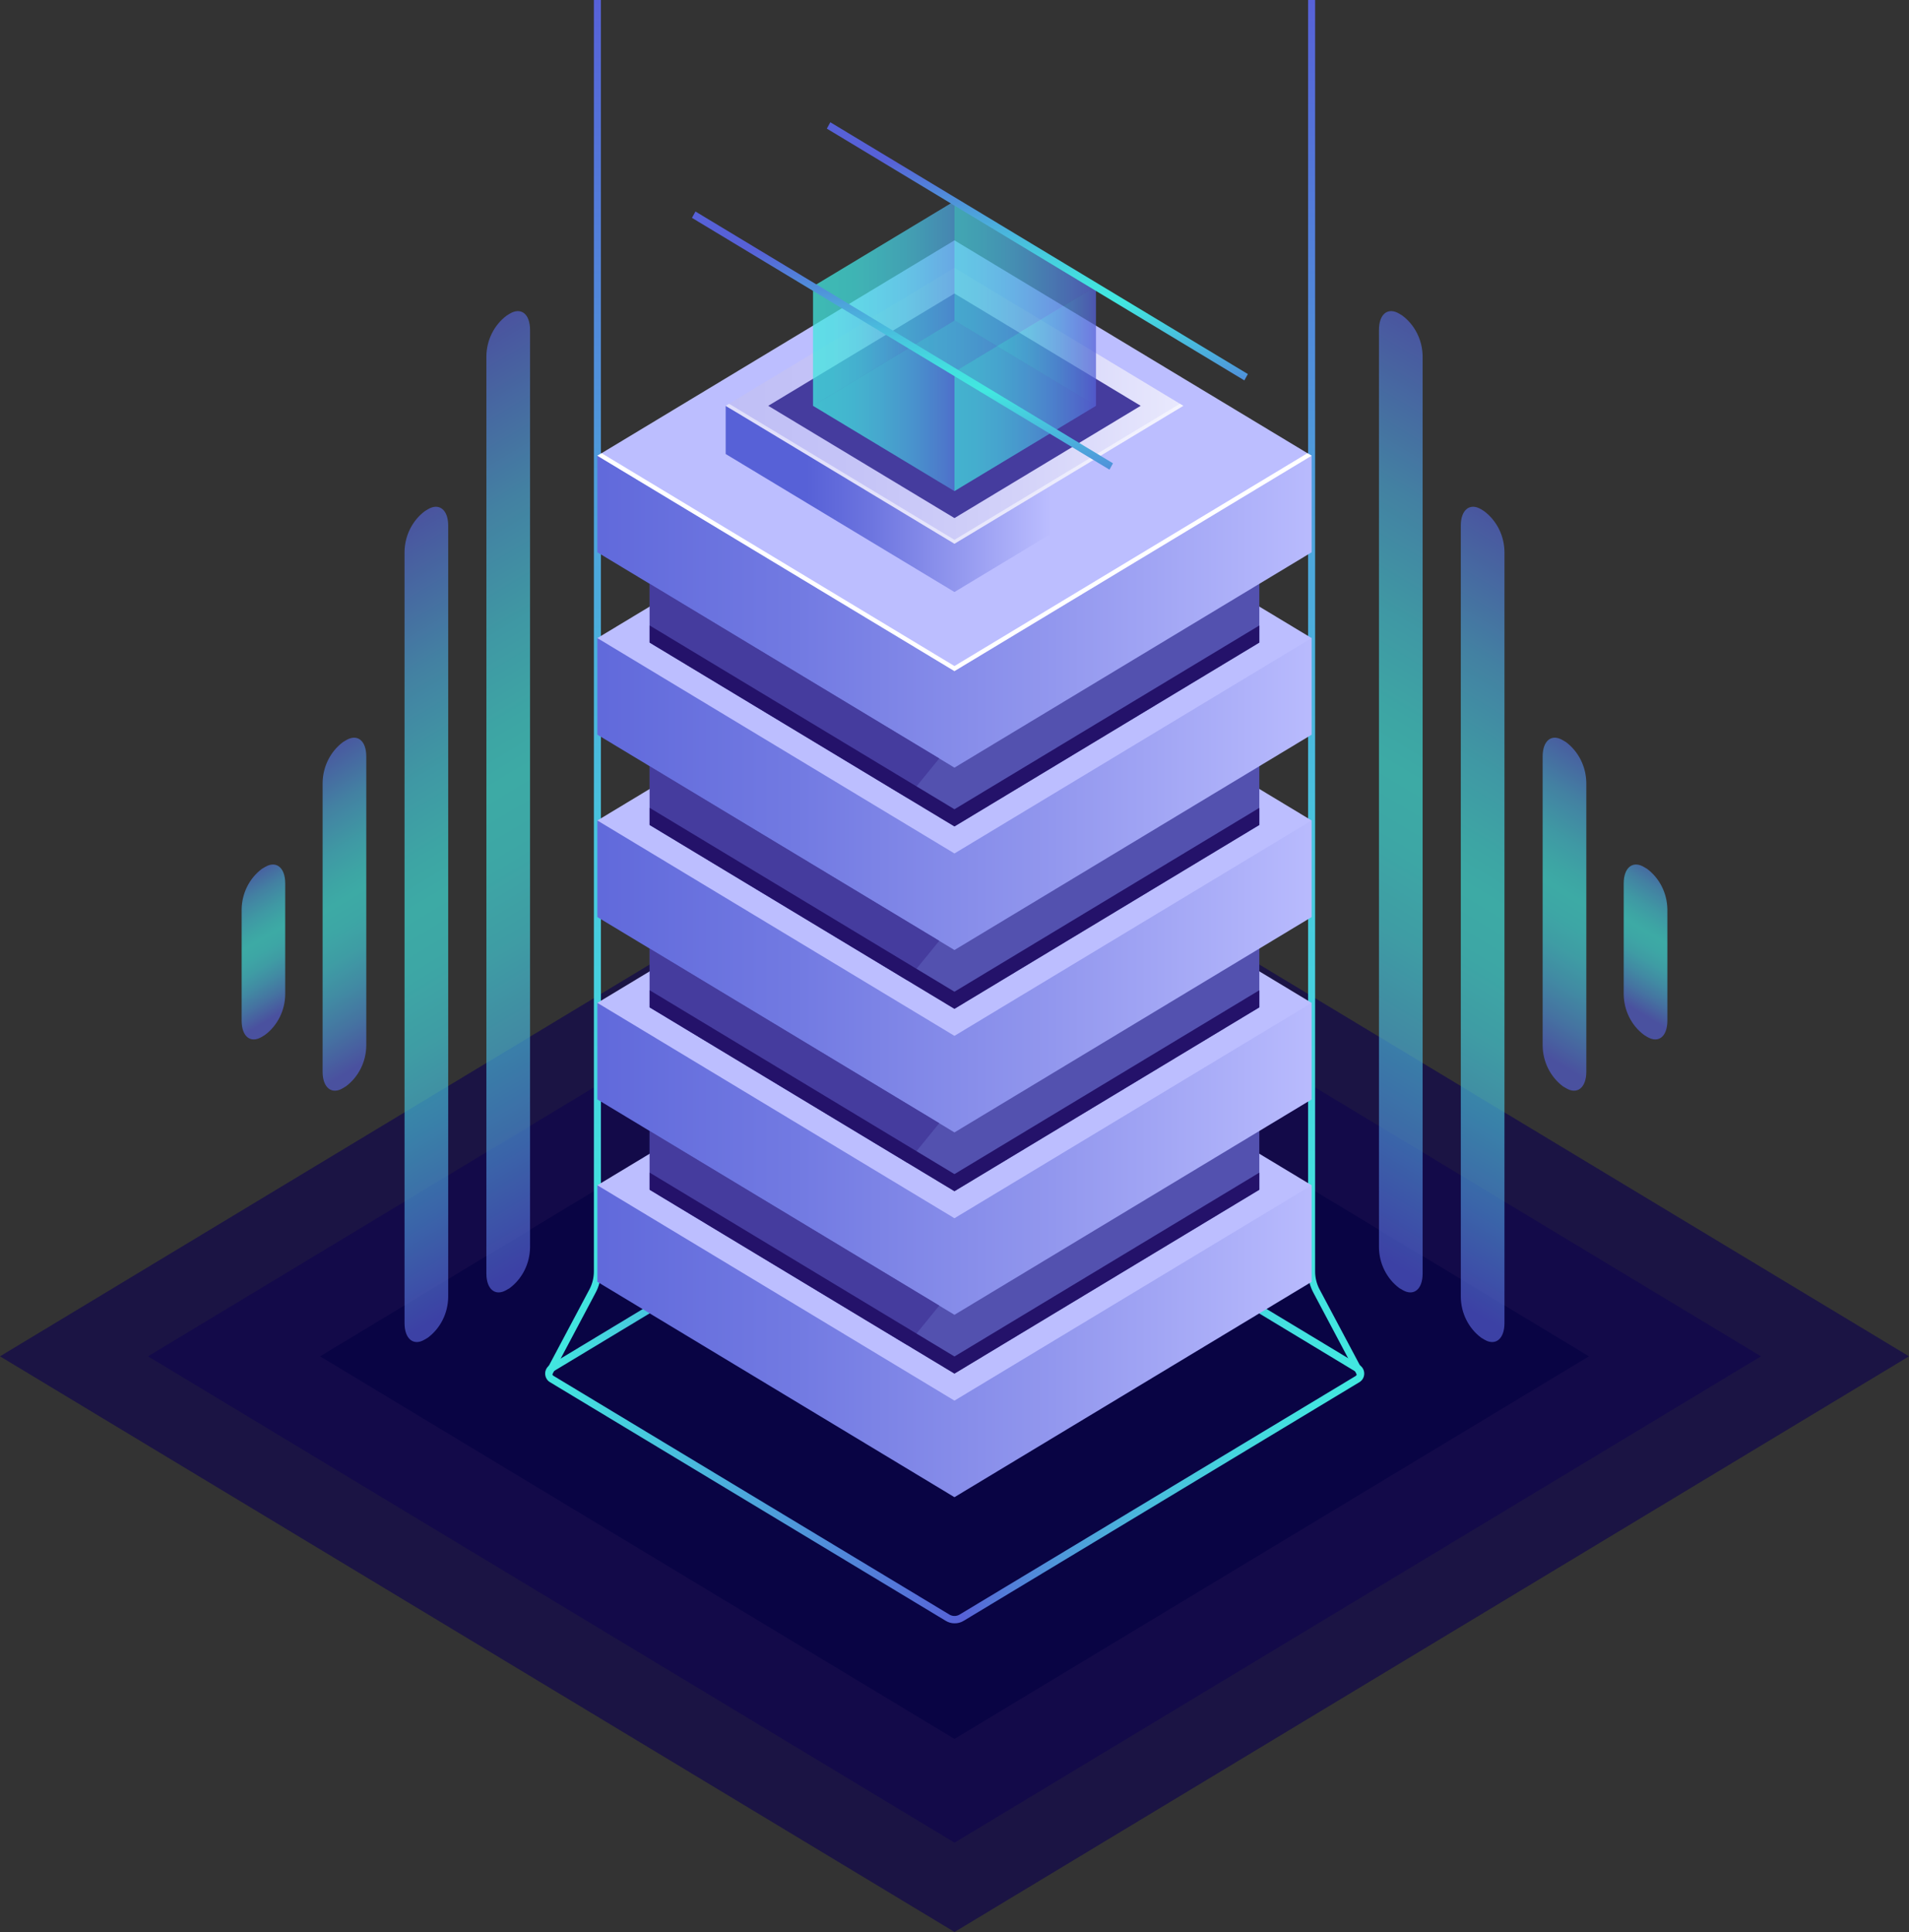 <svg width="417" height="422" viewBox="0 0 417 422" fill="none" xmlns="http://www.w3.org/2000/svg">
<rect x="0" y="0" width="417" height="422" fill="#333333" stroke="none"/>
<g clip-path="url(#clip0_305_7272)">
<g opacity="0.67">
<path d="M208.509 422L0 296.261L208.491 170.521L417 296.261L208.509 422Z" fill="#0F054C"/>
</g>
<g opacity="0.67">
<path d="M208.508 402.49L32.334 296.261L208.491 190.014L384.666 296.261L208.508 402.49Z" fill="#0F054C"/>
</g>
<g opacity="0.9">
<path d="M208.492 379.832L69.912 296.261L208.492 212.672L347.089 296.261L208.492 379.832Z" fill="#080344"/>
</g>
<path d="M296.468 300.422L286.899 282.371C286.136 280.948 285.737 279.343 285.741 277.711V0H287.274V277.711C287.272 279.073 287.6 280.412 288.227 281.606L297.813 299.64L296.468 300.422Z" fill="url(#paint0_linear_305_7272)"/>
<path d="M120.532 300.422L119.187 299.64L128.773 281.606C129.4 280.412 129.728 279.073 129.726 277.711V0H131.258V277.711C131.263 279.343 130.864 280.948 130.101 282.371L120.532 300.422Z" fill="url(#paint1_linear_305_7272)"/>
<path d="M208.509 354.578C207.839 354.58 207.181 354.396 206.602 354.044L120.123 301.899C119.808 301.71 119.547 301.439 119.365 301.111C119.183 300.783 119.087 300.41 119.087 300.031C119.087 299.652 119.183 299.28 119.365 298.952C119.547 298.624 119.808 298.352 120.123 298.164L205.137 246.89C206.173 246.266 207.347 245.937 208.543 245.937C209.738 245.937 210.913 246.266 211.948 246.89L296.962 298.164C297.277 298.352 297.539 298.624 297.721 298.952C297.903 299.28 297.999 299.652 297.999 300.031C297.999 300.41 297.903 300.783 297.721 301.111C297.539 301.439 297.277 301.71 296.962 301.899L210.484 354.044C209.885 354.409 209.202 354.594 208.509 354.578ZM208.509 247.566C207.601 247.564 206.709 247.809 205.921 248.277L120.889 299.551C120.808 299.599 120.74 299.669 120.693 299.753C120.646 299.838 120.621 299.934 120.621 300.031C120.621 300.129 120.646 300.225 120.693 300.309C120.74 300.394 120.808 300.464 120.889 300.512L207.368 352.657C207.712 352.866 208.102 352.977 208.5 352.977C208.898 352.977 209.289 352.866 209.632 352.657L296.111 300.565C296.192 300.517 296.26 300.447 296.307 300.363C296.354 300.278 296.379 300.182 296.379 300.085C296.379 299.987 296.354 299.891 296.307 299.807C296.26 299.722 296.192 299.653 296.111 299.605L211.131 248.277C210.327 247.801 209.416 247.555 208.492 247.566H208.509Z" fill="url(#paint2_linear_305_7272)"/>
<path d="M208.491 319.79L141.917 279.632L208.491 239.491L275.083 279.65L208.491 319.79Z" fill="#BCBEFF"/>
<path d="M286.508 258.895V279.987L208.491 327.028L130.492 279.987V258.895H286.508Z" fill="url(#paint3_linear_305_7272)"/>
<path d="M208.491 305.936L130.492 258.895L208.491 211.854L286.508 258.895L208.491 305.936Z" fill="#BCBEFF"/>
<path d="M208.491 279.952L141.917 239.794L208.491 199.653L275.083 239.812L208.491 279.952Z" fill="#BCBEFF"/>
<path d="M275.083 239.812V259.873L208.491 300.031L141.917 259.873V239.794L275.083 239.812Z" fill="#5351AF"/>
<path d="M286.508 219.057V240.15L208.491 287.191L130.492 240.15V219.057H286.508Z" fill="url(#paint4_linear_305_7272)"/>
<path d="M208.491 266.098L130.492 219.057L208.491 172.016L286.508 219.057L208.491 266.098Z" fill="#BCBEFF"/>
<path d="M208.491 240.114L141.917 199.955L208.491 159.815L275.083 199.955L208.491 240.114Z" fill="#BCBEFF"/>
<path d="M275.083 199.956V220.035L208.491 260.193L141.917 220.035V199.956H275.083Z" fill="#5351AF"/>
<path d="M286.508 179.218V200.311L208.491 247.352L130.492 200.311V179.218H286.508Z" fill="url(#paint5_linear_305_7272)"/>
<path d="M208.491 226.259L130.492 179.218L208.491 132.177L286.508 179.218L208.491 226.259Z" fill="#BCBEFF"/>
<path d="M208.491 200.276L141.917 160.118L208.491 119.977L275.083 160.118L208.491 200.276Z" fill="#BCBEFF"/>
<path d="M275.083 160.117V180.196L208.491 220.355L141.917 180.196V160.117H275.083Z" fill="#5351AF"/>
<path d="M286.508 139.38V160.473L208.491 207.514L130.492 160.473V139.38H286.508Z" fill="url(#paint6_linear_305_7272)"/>
<path d="M208.491 186.421L130.492 139.38L208.491 92.339L286.508 139.38L208.491 186.421Z" fill="#BCBEFF"/>
<path d="M208.491 160.437L141.917 120.279L208.491 80.139L275.083 120.279L208.491 160.437Z" fill="#BCBEFF"/>
<path d="M275.083 120.279V140.358L208.491 180.517L141.917 140.358V120.279H275.083Z" fill="#5351AF"/>
<path d="M286.508 99.542V120.635L208.491 167.676L130.492 120.635V99.542H286.508Z" fill="url(#paint7_linear_305_7272)"/>
<path d="M208.491 146.583L130.492 99.542L208.491 52.501L286.508 99.542L208.491 146.583Z" fill="#BCBEFF"/>
<path d="M205.171 165.666L198.156 174.274L141.917 140.358V127.518L205.171 165.666Z" fill="#453C9E"/>
<path d="M205.171 205.504L198.156 214.112L141.917 180.196V167.374L205.171 205.504Z" fill="#453C9E"/>
<path d="M205.171 245.342L198.156 253.95L141.917 220.035V207.194L205.171 245.342Z" fill="#453C9E"/>
<path d="M205.171 285.181L198.156 293.789L141.917 259.873V247.05L205.171 285.181Z" fill="#453C9E"/>
<path d="M141.917 136.624V140.358L208.491 180.517L275.083 140.358V136.624L208.491 176.764L141.917 136.624Z" fill="#24126A"/>
<path d="M141.917 176.462V180.197L208.491 220.355L275.083 180.197V176.462L208.491 216.62L141.917 176.462Z" fill="#24126A"/>
<path d="M141.917 216.3V220.035L208.491 260.193L275.083 220.035V216.3L208.491 256.458L141.917 216.3Z" fill="#24126A"/>
<path d="M141.917 256.138V259.873L208.491 300.031L275.083 259.873V256.138L208.491 296.296L141.917 256.138Z" fill="#24126A"/>
<path d="M208.491 145.48L131.412 98.991L130.492 99.542L208.491 146.583L286.508 99.542L285.588 98.991L208.491 145.48Z" fill="white"/>
<path d="M258.482 99.169V88.64L208.491 117.434L158.518 88.64V99.169L208.491 129.314L258.482 99.169Z" fill="url(#paint8_linear_305_7272)"/>
<path d="M208.491 118.768L158.518 88.64L208.491 58.495L258.482 88.64L208.491 118.768Z" fill="url(#paint9_linear_305_7272)"/>
<path opacity="0.5" d="M208.491 117.914L159.25 88.195L158.518 88.64L208.491 118.768L258.482 88.64L257.749 88.195L208.491 117.914Z" fill="white"/>
<path d="M208.492 113.165L167.815 88.64L208.492 64.115L249.168 88.64L208.492 113.165Z" fill="#453C9E"/>
<path opacity="0.5" d="M208.491 107.261L177.605 88.64L208.491 70.001L239.395 88.64L208.491 107.261Z" fill="url(#paint10_linear_305_7272)"/>
<path opacity="0.5" d="M208.492 43.946L239.395 62.567V88.64L208.492 70.001V43.946Z" fill="url(#paint11_linear_305_7272)"/>
<path opacity="0.5" d="M208.491 70.001L177.605 88.64V62.567L208.491 43.946V70.001Z" fill="url(#paint12_linear_305_7272)"/>
<path opacity="0.5" d="M208.491 81.206L177.605 62.567L208.491 43.946L239.395 62.567L208.491 81.206Z" fill="url(#paint13_linear_305_7272)"/>
<path opacity="0.5" d="M208.492 81.206V107.261L239.395 88.64V62.567L208.492 81.206Z" fill="url(#paint14_linear_305_7272)"/>
<path opacity="0.5" d="M177.605 62.567V88.64L208.491 107.261V81.206L177.605 62.567Z" fill="url(#paint15_linear_305_7272)"/>
<path d="M151.918 46.2L151.151 47.586L242.352 102.586L243.119 101.2L151.918 46.2Z" fill="url(#paint16_linear_305_7272)"/>
<path d="M181.379 26.706L180.613 28.092L271.814 83.092L272.581 81.705L181.379 26.706Z" fill="url(#paint17_linear_305_7272)"/>
<path opacity="0.66" d="M306.327 68.934L305.663 68.525C303.211 67.049 301.219 68.525 301.219 72.082V272.464C301.239 274.207 301.652 275.92 302.424 277.465C303.196 279.01 304.306 280.343 305.663 281.357L306.327 281.748C308.779 283.224 310.754 281.659 310.754 278.191V77.791C310.731 76.056 310.319 74.35 309.55 72.812C308.781 71.273 307.677 69.945 306.327 68.934Z" fill="url(#paint18_linear_305_7272)"/>
<path opacity="0.66" d="M324.188 111.653L323.541 111.244C321.089 109.768 319.097 111.333 319.097 114.801V283.295C319.117 285.038 319.53 286.751 320.302 288.296C321.074 289.841 322.183 291.174 323.541 292.188L324.188 292.579C326.639 294.073 328.632 292.49 328.632 289.022V120.492C328.603 118.759 328.187 117.056 327.415 115.521C326.643 113.986 325.538 112.662 324.188 111.653Z" fill="url(#paint19_linear_305_7272)"/>
<path opacity="0.66" d="M342.066 162.092L341.402 161.7C338.967 160.224 336.975 161.7 336.975 165.257V228.394C336.996 230.134 337.407 231.845 338.176 233.39C338.945 234.934 340.049 236.269 341.402 237.286L342.066 237.677C344.517 239.171 346.51 237.588 346.51 234.12V170.948C346.481 169.212 346.065 167.507 345.293 165.97C344.521 164.432 343.416 163.104 342.066 162.092Z" fill="url(#paint20_linear_305_7272)"/>
<path opacity="0.66" d="M359.791 189.783L359.127 189.391C356.675 187.915 354.683 189.48 354.683 192.948V217.171C354.7 218.914 355.112 220.629 355.884 222.174C356.656 223.719 357.767 225.052 359.127 226.064L359.791 226.473C362.242 227.949 364.218 226.473 364.218 222.916V198.639C364.195 196.904 363.783 195.199 363.014 193.66C362.245 192.122 361.141 190.794 359.791 189.783Z" fill="url(#paint21_linear_305_7272)"/>
<path opacity="0.66" d="M110.674 68.934L111.338 68.525C113.789 67.049 115.782 68.525 115.782 72.082V272.464C115.761 274.207 115.348 275.92 114.576 277.465C113.804 279.01 112.695 280.343 111.338 281.357L110.674 281.748C108.222 283.224 106.247 281.659 106.247 278.191V77.791C106.269 76.056 106.681 74.35 107.45 72.812C108.219 71.273 109.323 69.945 110.674 68.934Z" fill="url(#paint22_linear_305_7272)"/>
<path opacity="0.66" d="M92.795 111.653L93.459 111.244C95.911 109.768 97.903 111.333 97.903 114.801V283.295C97.883 285.038 97.47 286.751 96.698 288.296C95.926 289.841 94.816 291.174 93.459 292.188L92.795 292.579C90.36 294.073 88.368 292.49 88.368 289.022V120.492C88.397 118.761 88.812 117.06 89.581 115.526C90.349 113.992 91.45 112.666 92.795 111.653Z" fill="url(#paint23_linear_305_7272)"/>
<path opacity="0.66" d="M74.917 162.092L75.564 161.7C78.016 160.224 80.008 161.7 80.008 165.257V228.394C79.988 230.136 79.575 231.849 78.803 233.394C78.031 234.939 76.921 236.272 75.564 237.286L74.917 237.677C72.465 239.171 70.473 237.588 70.473 234.12V170.948C70.501 169.212 70.918 167.507 71.69 165.97C72.461 164.432 73.567 163.104 74.917 162.092Z" fill="url(#paint24_linear_305_7272)"/>
<path opacity="0.66" d="M57.21 189.783L57.874 189.391C60.325 187.915 62.301 189.48 62.301 192.948V217.171C62.286 218.913 61.878 220.627 61.108 222.172C60.339 223.718 59.231 225.051 57.874 226.064L57.21 226.473C54.758 227.949 52.783 226.473 52.783 222.916V198.639C52.805 196.904 53.217 195.199 53.986 193.66C54.755 192.122 55.859 190.794 57.21 189.783Z" fill="url(#paint25_linear_305_7272)"/>
</g>
<defs>
<linearGradient id="paint0_linear_305_7272" x1="291.769" y1="300.422" x2="291.769" y2="0" gradientUnits="userSpaceOnUse">
<stop stop-color="#42E8E0"/>
<stop offset="0.13" stop-color="#43E0DF"/>
<stop offset="0.35" stop-color="#47C9DE"/>
<stop offset="0.61" stop-color="#4DA4DB"/>
<stop offset="0.91" stop-color="#5471D8"/>
<stop offset="1" stop-color="#5761D7"/>
</linearGradient>
<linearGradient id="paint1_linear_305_7272" x1="125.214" y1="300.422" x2="125.214" y2="0" gradientUnits="userSpaceOnUse">
<stop stop-color="#42E8E0"/>
<stop offset="0.13" stop-color="#43E0DF"/>
<stop offset="0.35" stop-color="#47C9DE"/>
<stop offset="0.61" stop-color="#4DA4DB"/>
<stop offset="0.91" stop-color="#5471D8"/>
<stop offset="1" stop-color="#5761D7"/>
</linearGradient>
<linearGradient id="paint2_linear_305_7272" x1="119.085" y1="300.263" x2="297.916" y2="300.263" gradientUnits="userSpaceOnUse">
<stop stop-color="#42E8E0"/>
<stop offset="0.51" stop-color="#5761D7"/>
<stop offset="0.54" stop-color="#5472D8"/>
<stop offset="0.64" stop-color="#4E9CDB"/>
<stop offset="0.74" stop-color="#49BDDD"/>
<stop offset="0.84" stop-color="#45D5DF"/>
<stop offset="0.93" stop-color="#43E3E0"/>
<stop offset="1" stop-color="#42E8E0"/>
</linearGradient>
<linearGradient id="paint3_linear_305_7272" x1="91.927" y1="292.97" x2="291.837" y2="292.97" gradientUnits="userSpaceOnUse">
<stop stop-color="#5761D7"/>
<stop offset="0.16" stop-color="#5E67DA"/>
<stop offset="0.41" stop-color="#727AE2"/>
<stop offset="0.69" stop-color="#9297EE"/>
<stop offset="1" stop-color="#BCBEFF"/>
</linearGradient>
<linearGradient id="paint4_linear_305_7272" x1="91.927" y1="253.132" x2="291.837" y2="253.132" gradientUnits="userSpaceOnUse">
<stop stop-color="#5761D7"/>
<stop offset="0.16" stop-color="#5E67DA"/>
<stop offset="0.41" stop-color="#727AE2"/>
<stop offset="0.69" stop-color="#9297EE"/>
<stop offset="1" stop-color="#BCBEFF"/>
</linearGradient>
<linearGradient id="paint5_linear_305_7272" x1="91.927" y1="213.294" x2="291.837" y2="213.294" gradientUnits="userSpaceOnUse">
<stop stop-color="#5761D7"/>
<stop offset="0.16" stop-color="#5E67DA"/>
<stop offset="0.41" stop-color="#727AE2"/>
<stop offset="0.69" stop-color="#9297EE"/>
<stop offset="1" stop-color="#BCBEFF"/>
</linearGradient>
<linearGradient id="paint6_linear_305_7272" x1="91.927" y1="173.456" x2="291.837" y2="173.456" gradientUnits="userSpaceOnUse">
<stop stop-color="#5761D7"/>
<stop offset="0.16" stop-color="#5E67DA"/>
<stop offset="0.41" stop-color="#727AE2"/>
<stop offset="0.69" stop-color="#9297EE"/>
<stop offset="1" stop-color="#BCBEFF"/>
</linearGradient>
<linearGradient id="paint7_linear_305_7272" x1="91.927" y1="133.618" x2="291.837" y2="133.618" gradientUnits="userSpaceOnUse">
<stop stop-color="#5761D7"/>
<stop offset="0.16" stop-color="#5E67DA"/>
<stop offset="0.41" stop-color="#727AE2"/>
<stop offset="0.69" stop-color="#9297EE"/>
<stop offset="1" stop-color="#BCBEFF"/>
</linearGradient>
<linearGradient id="paint8_linear_305_7272" x1="158.518" y1="108.968" x2="229.741" y2="108.968" gradientUnits="userSpaceOnUse">
<stop offset="0.25" stop-color="#5761D7"/>
<stop offset="0.44" stop-color="#6C74DF"/>
<stop offset="0.82" stop-color="#A2A6F5"/>
<stop offset="1" stop-color="#BCBEFF"/>
</linearGradient>
<linearGradient id="paint9_linear_305_7272" x1="158.518" y1="88.64" x2="258.482" y2="88.64" gradientUnits="userSpaceOnUse">
<stop stop-color="#C0BFF6"/>
<stop offset="0.29" stop-color="#C5C4F7"/>
<stop offset="0.64" stop-color="#D3D2F9"/>
<stop offset="1" stop-color="#E9E9FD"/>
</linearGradient>
<linearGradient id="paint10_linear_305_7272" x1="177.605" y1="88.64" x2="239.395" y2="88.64" gradientUnits="userSpaceOnUse">
<stop stop-color="#42E8E0"/>
<stop offset="0.15" stop-color="#43E3E0"/>
<stop offset="0.33" stop-color="#45D5DF"/>
<stop offset="0.52" stop-color="#49BDDD"/>
<stop offset="0.72" stop-color="#4E9CDB"/>
<stop offset="0.93" stop-color="#5472D8"/>
<stop offset="1" stop-color="#5761D7"/>
</linearGradient>
<linearGradient id="paint11_linear_305_7272" x1="208.492" y1="66.284" x2="239.395" y2="66.284" gradientUnits="userSpaceOnUse">
<stop stop-color="#42E8E0"/>
<stop offset="0.15" stop-color="#43E3E0"/>
<stop offset="0.33" stop-color="#45D5DF"/>
<stop offset="0.52" stop-color="#49BDDD"/>
<stop offset="0.72" stop-color="#4E9CDB"/>
<stop offset="0.93" stop-color="#5472D8"/>
<stop offset="1" stop-color="#5761D7"/>
</linearGradient>
<linearGradient id="paint12_linear_305_7272" x1="177.605" y1="66.284" x2="208.491" y2="66.284" gradientUnits="userSpaceOnUse">
<stop stop-color="#42E8E0"/>
<stop offset="0.15" stop-color="#43E3E0"/>
<stop offset="0.33" stop-color="#45D5DF"/>
<stop offset="0.52" stop-color="#49BDDD"/>
<stop offset="0.72" stop-color="#4E9CDB"/>
<stop offset="0.93" stop-color="#5472D8"/>
<stop offset="1" stop-color="#5761D7"/>
</linearGradient>
<linearGradient id="paint13_linear_305_7272" x1="177.605" y1="62.567" x2="239.395" y2="62.567" gradientUnits="userSpaceOnUse">
<stop stop-color="#42E8E0"/>
<stop offset="0.15" stop-color="#43E3E0"/>
<stop offset="0.33" stop-color="#45D5DF"/>
<stop offset="0.52" stop-color="#49BDDD"/>
<stop offset="0.72" stop-color="#4E9CDB"/>
<stop offset="0.93" stop-color="#5472D8"/>
<stop offset="1" stop-color="#5761D7"/>
</linearGradient>
<linearGradient id="paint14_linear_305_7272" x1="208.492" y1="84.923" x2="239.395" y2="84.923" gradientUnits="userSpaceOnUse">
<stop stop-color="#42E8E0"/>
<stop offset="0.15" stop-color="#43E3E0"/>
<stop offset="0.33" stop-color="#45D5DF"/>
<stop offset="0.52" stop-color="#49BDDD"/>
<stop offset="0.72" stop-color="#4E9CDB"/>
<stop offset="0.93" stop-color="#5472D8"/>
<stop offset="1" stop-color="#5761D7"/>
</linearGradient>
<linearGradient id="paint15_linear_305_7272" x1="177.605" y1="84.923" x2="208.491" y2="84.923" gradientUnits="userSpaceOnUse">
<stop stop-color="#42E8E0"/>
<stop offset="0.15" stop-color="#43E3E0"/>
<stop offset="0.33" stop-color="#45D5DF"/>
<stop offset="0.52" stop-color="#49BDDD"/>
<stop offset="0.72" stop-color="#4E9CDB"/>
<stop offset="0.93" stop-color="#5472D8"/>
<stop offset="1" stop-color="#5761D7"/>
</linearGradient>
<linearGradient id="paint16_linear_305_7272" x1="210.919" y1="111.416" x2="211.036" y2="54.825" gradientUnits="userSpaceOnUse">
<stop stop-color="#5761D7"/>
<stop offset="0.46" stop-color="#42E8E0"/>
<stop offset="0.54" stop-color="#43E0DF"/>
<stop offset="0.65" stop-color="#47C9DE"/>
<stop offset="0.79" stop-color="#4DA4DB"/>
<stop offset="0.95" stop-color="#5471D8"/>
<stop offset="1" stop-color="#5761D7"/>
</linearGradient>
<linearGradient id="paint17_linear_305_7272" x1="240.52" y1="91.882" x2="240.637" y2="35.292" gradientUnits="userSpaceOnUse">
<stop stop-color="#5761D7"/>
<stop offset="0.46" stop-color="#42E8E0"/>
<stop offset="0.54" stop-color="#43E0DF"/>
<stop offset="0.65" stop-color="#47C9DE"/>
<stop offset="0.79" stop-color="#4DA4DB"/>
<stop offset="0.95" stop-color="#5471D8"/>
<stop offset="1" stop-color="#5761D7"/>
</linearGradient>
<linearGradient id="paint18_linear_305_7272" x1="302.608" y1="275.033" x2="396.129" y2="119.244" gradientUnits="userSpaceOnUse">
<stop stop-color="#5761D7"/>
<stop offset="0.01" stop-color="#5665D7"/>
<stop offset="0.13" stop-color="#4F94DA"/>
<stop offset="0.24" stop-color="#49B8DD"/>
<stop offset="0.34" stop-color="#45D3DF"/>
<stop offset="0.43" stop-color="#43E2E0"/>
<stop offset="0.51" stop-color="#42E8E0"/>
<stop offset="0.57" stop-color="#43E0DF"/>
<stop offset="0.67" stop-color="#46CCDE"/>
<stop offset="0.8" stop-color="#4CA9DC"/>
<stop offset="0.93" stop-color="#537AD9"/>
<stop offset="1" stop-color="#5761D7"/>
</linearGradient>
<linearGradient id="paint19_linear_305_7272" x1="320.561" y1="285.81" x2="400.039" y2="153.415" gradientUnits="userSpaceOnUse">
<stop stop-color="#5761D7"/>
<stop offset="0.01" stop-color="#5665D7"/>
<stop offset="0.13" stop-color="#4F94DA"/>
<stop offset="0.24" stop-color="#49B8DD"/>
<stop offset="0.34" stop-color="#45D3DF"/>
<stop offset="0.43" stop-color="#43E2E0"/>
<stop offset="0.51" stop-color="#42E8E0"/>
<stop offset="0.57" stop-color="#43E0DF"/>
<stop offset="0.67" stop-color="#46CCDE"/>
<stop offset="0.8" stop-color="#4CA9DC"/>
<stop offset="0.93" stop-color="#537AD9"/>
<stop offset="1" stop-color="#5761D7"/>
</linearGradient>
<linearGradient id="paint20_linear_305_7272" x1="338.515" y1="231.181" x2="371.701" y2="175.898" gradientUnits="userSpaceOnUse">
<stop stop-color="#5761D7"/>
<stop offset="0.01" stop-color="#5665D7"/>
<stop offset="0.13" stop-color="#4F94DA"/>
<stop offset="0.24" stop-color="#49B8DD"/>
<stop offset="0.34" stop-color="#45D3DF"/>
<stop offset="0.43" stop-color="#43E2E0"/>
<stop offset="0.51" stop-color="#42E8E0"/>
<stop offset="0.57" stop-color="#43E0DF"/>
<stop offset="0.67" stop-color="#46CCDE"/>
<stop offset="0.8" stop-color="#4CA9DC"/>
<stop offset="0.93" stop-color="#537AD9"/>
<stop offset="1" stop-color="#5761D7"/>
</linearGradient>
<linearGradient id="paint21_linear_305_7272" x1="356.32" y1="220.046" x2="372.395" y2="193.27" gradientUnits="userSpaceOnUse">
<stop stop-color="#5761D7"/>
<stop offset="0.01" stop-color="#5665D7"/>
<stop offset="0.13" stop-color="#4F94DA"/>
<stop offset="0.24" stop-color="#49B8DD"/>
<stop offset="0.34" stop-color="#45D3DF"/>
<stop offset="0.43" stop-color="#43E2E0"/>
<stop offset="0.51" stop-color="#42E8E0"/>
<stop offset="0.57" stop-color="#43E0DF"/>
<stop offset="0.67" stop-color="#46CCDE"/>
<stop offset="0.8" stop-color="#4CA9DC"/>
<stop offset="0.93" stop-color="#537AD9"/>
<stop offset="1" stop-color="#5761D7"/>
</linearGradient>
<linearGradient id="paint22_linear_305_7272" x1="136.379" y1="263.354" x2="42.858" y2="107.565" gradientUnits="userSpaceOnUse">
<stop stop-color="#5761D7"/>
<stop offset="0.01" stop-color="#5665D7"/>
<stop offset="0.13" stop-color="#4F94DA"/>
<stop offset="0.24" stop-color="#49B8DD"/>
<stop offset="0.34" stop-color="#45D3DF"/>
<stop offset="0.43" stop-color="#43E2E0"/>
<stop offset="0.51" stop-color="#42E8E0"/>
<stop offset="0.57" stop-color="#43E0DF"/>
<stop offset="0.67" stop-color="#46CCDE"/>
<stop offset="0.8" stop-color="#4CA9DC"/>
<stop offset="0.93" stop-color="#537AD9"/>
<stop offset="1" stop-color="#5761D7"/>
</linearGradient>
<linearGradient id="paint23_linear_305_7272" x1="118.41" y1="274.141" x2="38.923" y2="141.731" gradientUnits="userSpaceOnUse">
<stop stop-color="#5761D7"/>
<stop offset="0.01" stop-color="#5665D7"/>
<stop offset="0.13" stop-color="#4F94DA"/>
<stop offset="0.24" stop-color="#49B8DD"/>
<stop offset="0.34" stop-color="#45D3DF"/>
<stop offset="0.43" stop-color="#43E2E0"/>
<stop offset="0.51" stop-color="#42E8E0"/>
<stop offset="0.57" stop-color="#43E0DF"/>
<stop offset="0.67" stop-color="#46CCDE"/>
<stop offset="0.8" stop-color="#4CA9DC"/>
<stop offset="0.93" stop-color="#537AD9"/>
<stop offset="1" stop-color="#5761D7"/>
</linearGradient>
<linearGradient id="paint24_linear_305_7272" x1="100.456" y1="219.511" x2="67.27" y2="164.229" gradientUnits="userSpaceOnUse">
<stop stop-color="#5761D7"/>
<stop offset="0.01" stop-color="#5665D7"/>
<stop offset="0.13" stop-color="#4F94DA"/>
<stop offset="0.24" stop-color="#49B8DD"/>
<stop offset="0.34" stop-color="#45D3DF"/>
<stop offset="0.43" stop-color="#43E2E0"/>
<stop offset="0.51" stop-color="#42E8E0"/>
<stop offset="0.57" stop-color="#43E0DF"/>
<stop offset="0.67" stop-color="#46CCDE"/>
<stop offset="0.8" stop-color="#4CA9DC"/>
<stop offset="0.93" stop-color="#537AD9"/>
<stop offset="1" stop-color="#5761D7"/>
</linearGradient>
<linearGradient id="paint25_linear_305_7272" x1="82.666" y1="208.347" x2="66.592" y2="181.571" gradientUnits="userSpaceOnUse">
<stop stop-color="#5761D7"/>
<stop offset="0.01" stop-color="#5665D7"/>
<stop offset="0.13" stop-color="#4F94DA"/>
<stop offset="0.24" stop-color="#49B8DD"/>
<stop offset="0.34" stop-color="#45D3DF"/>
<stop offset="0.43" stop-color="#43E2E0"/>
<stop offset="0.51" stop-color="#42E8E0"/>
<stop offset="0.57" stop-color="#43E0DF"/>
<stop offset="0.67" stop-color="#46CCDE"/>
<stop offset="0.8" stop-color="#4CA9DC"/>
<stop offset="0.93" stop-color="#537AD9"/>
<stop offset="1" stop-color="#5761D7"/>
</linearGradient>
<clipPath id="clip0_305_7272">
<rect width="417" height="422" fill="white"/>
</clipPath>
</defs>
</svg>
